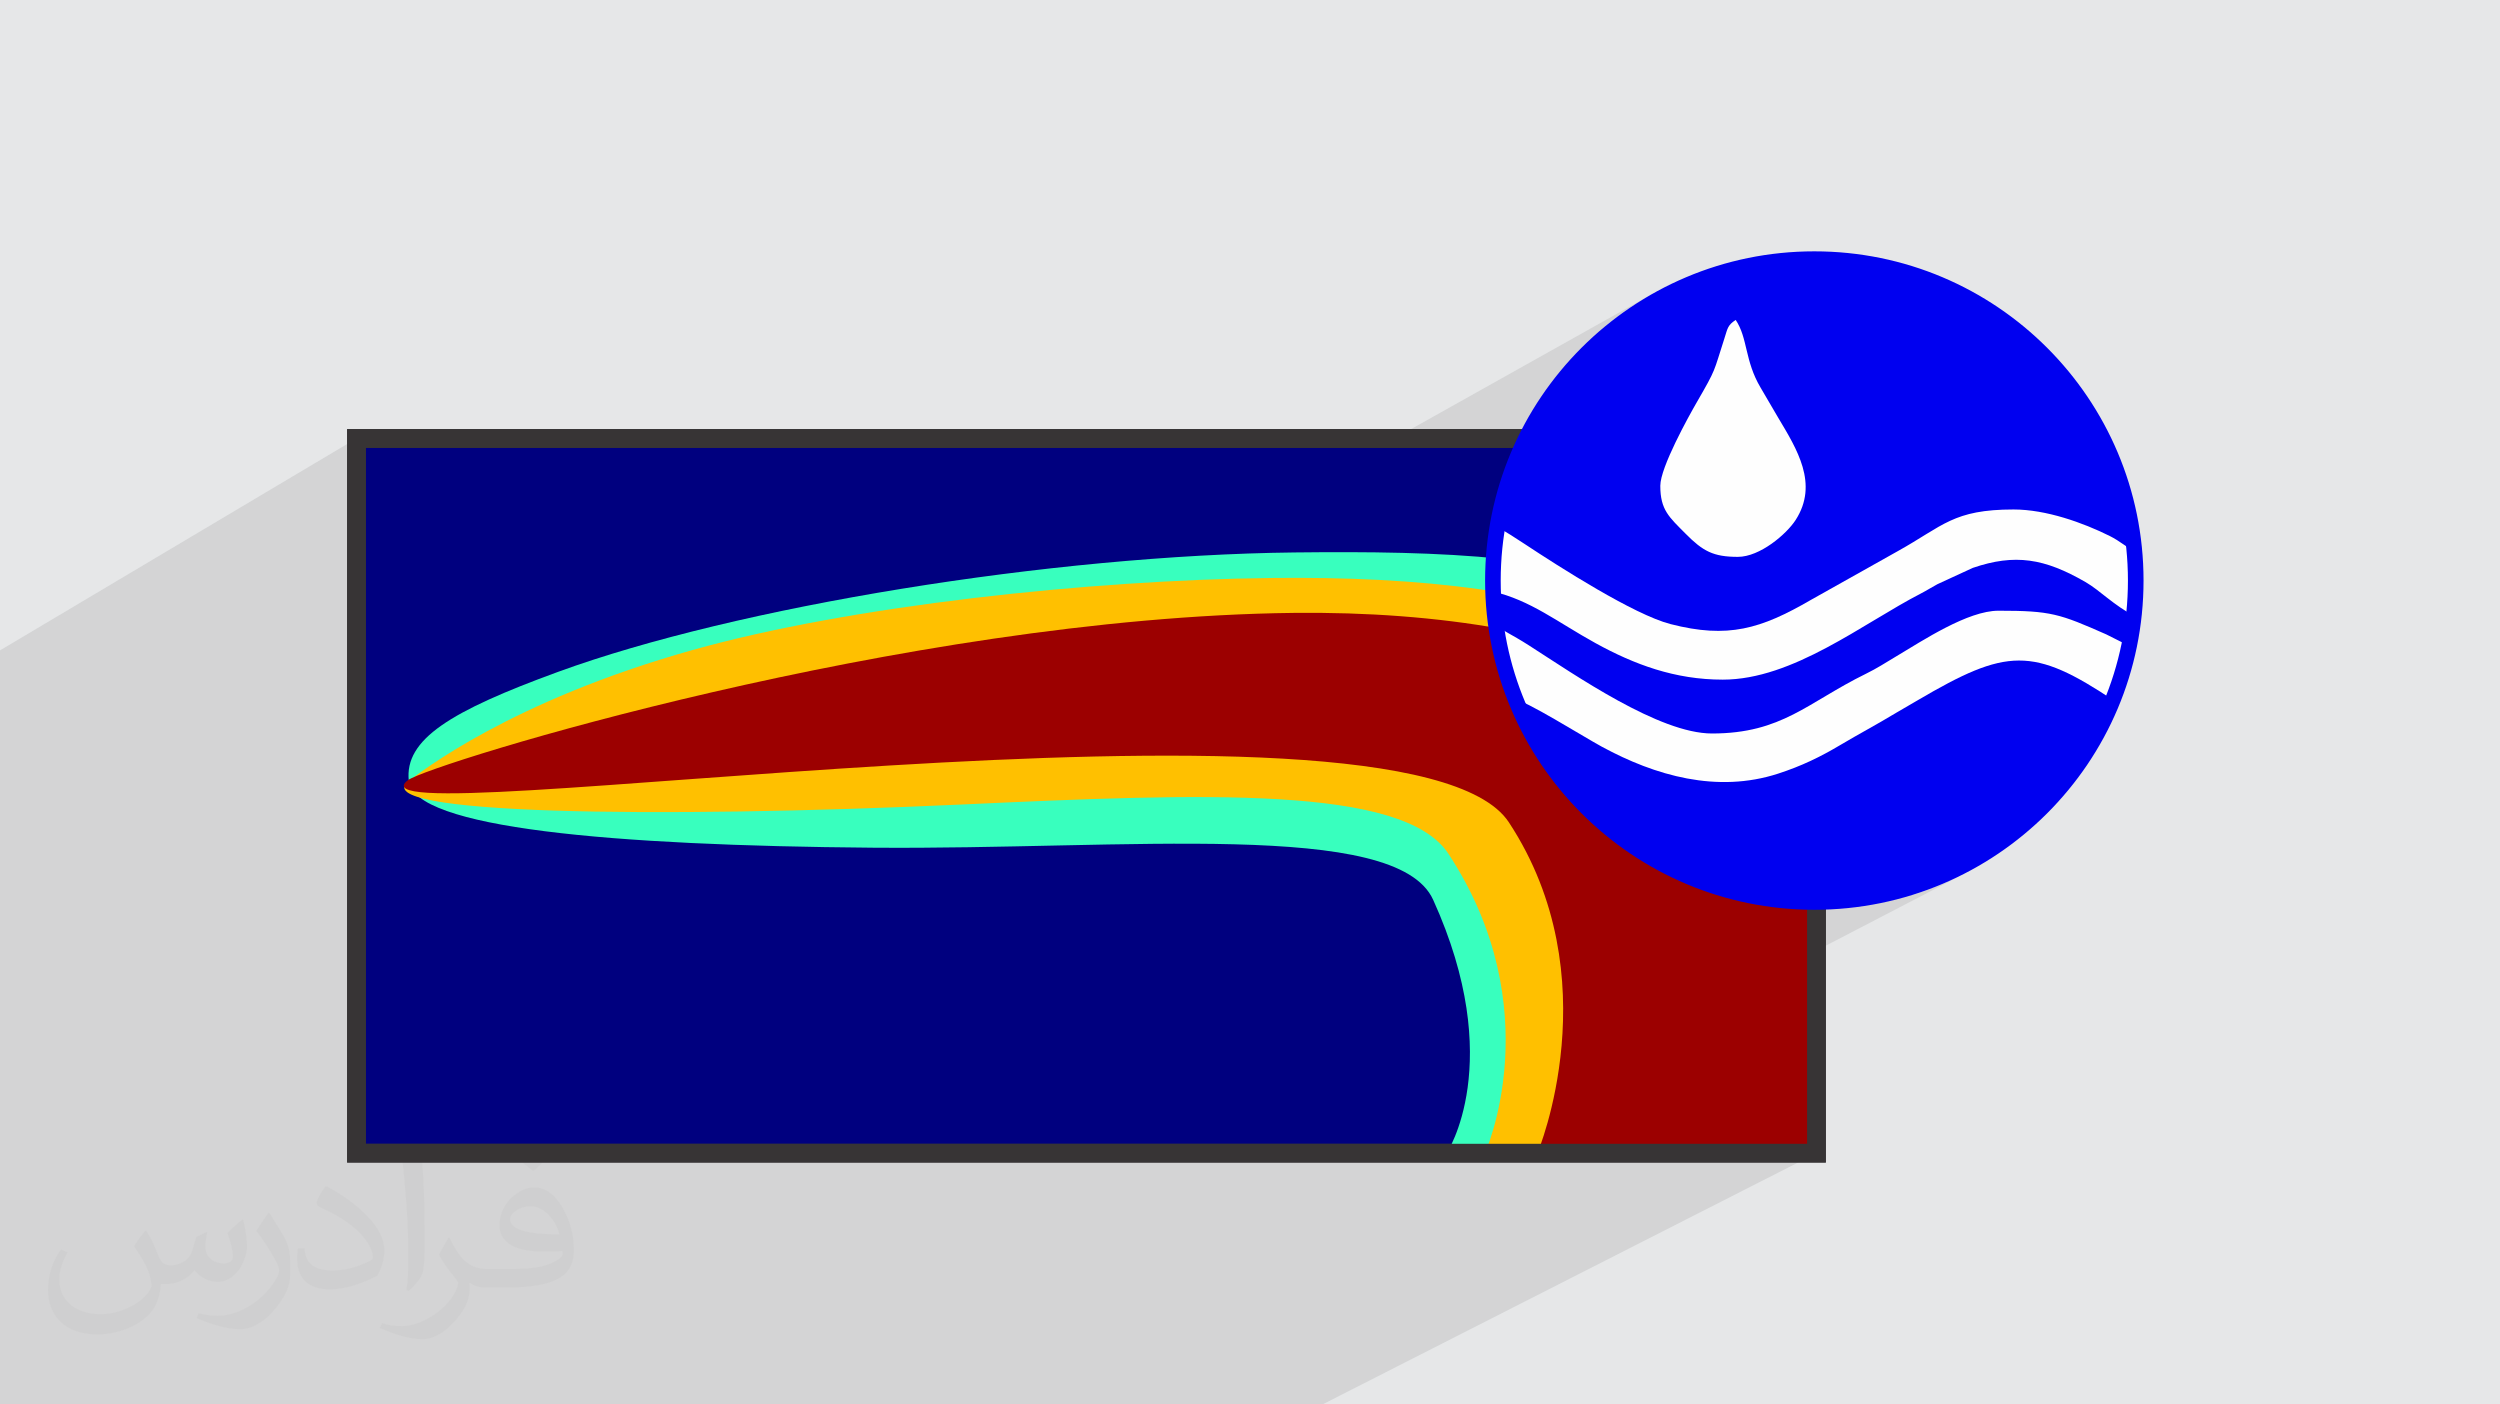 <?xml version="1.0" encoding="UTF-8"?>
<!DOCTYPE svg PUBLIC "-//W3C//DTD SVG 1.1//EN" "http://www.w3.org/Graphics/SVG/1.1/DTD/svg11.dtd">
<!-- Creator: CorelDRAW -->
<svg xmlns="http://www.w3.org/2000/svg" xml:space="preserve" width="94.192mm" height="52.917mm" version="1.1" style="shape-rendering:geometricPrecision; text-rendering:geometricPrecision; image-rendering:optimizeQuality; fill-rule:evenodd; clip-rule:evenodd"
viewBox="0 0 9419.16 5291.66"
 xmlns:xlink="http://www.w3.org/1999/xlink"
 xmlns:xodm="http://www.corel.com/coreldraw/odm/2003">
 <defs>
  <style type="text/css">
   <![CDATA[
    .str0 {stroke:#373435;stroke-width:70.56;stroke-miterlimit:22.926}
    .fil7 {fill:none}
    .fil8 {fill:#FEFEFE}
    .fil3 {fill:#00007F}
    .fil10 {fill:#0000F0}
    .fil5 {fill:#38FFBE}
    .fil4 {fill:#9C0000}
    .fil0 {fill:#E6E7E8}
    .fil6 {fill:#FFC000}
    .fil9 {fill:#0000F0;fill-rule:nonzero}
    .fil2 {fill:#373435;fill-opacity:0.031}
    .fil1 {fill:#373435;fill-opacity:0.102}
   ]]>
  </style>
 </defs>
 <g id="Layer_x0020_1">
  <polygon class="fil0" points="-0,0 9419.16,0 9419.16,5291.66 -0,5291.66 "/>
  <polygon class="fil1" points="966.46,5291.66 801.53,5291.66 727.34,5291.66 707.75,5291.66 669.89,5291.66 493.71,5291.66 343.68,5291.66 226.93,5291.66 195.4,5291.66 39.86,5291.66 1.12,5291.66 -0,5291.66 -0,5267.83 -0,5262.64 -0,5142.54 -0,5086.64 -0,5049.95 -0,4971.1 -0,4885.86 -0,4843.36 -0,4812.16 -0,4750.7 -0,4703.25 -0,4656.55 -0,4644.1 -0,4625.94 -0,4623.52 -0,4617.9 -0,4595.28 -0,3824.35 -0,3819.66 -0,3805.42 -0,3686.06 -0,2450.5 1343.04,1652.01 5253.25,1652.01 6218.33,1111.3 6192.55,1126.53 6167.18,1142.37 6142.23,1158.8 6117.69,1175.81 6093.59,1193.38 6069.94,1211.52 6046.74,1230.2 6039.6,1236.23 6237.16,1125.62 6258.56,1113.74 6280.29,1102.24 6302.34,1091.13 6324.72,1080.41 6347.43,1070.07 6360.06,1064.56 6372.77,1059.21 6385.55,1054.01 6398.39,1048.96 6411.3,1044.07 6424.28,1039.33 6437.31,1034.74 6450.41,1030.31 6463.57,1026.03 6476.78,1021.9 6490.05,1017.93 6503.37,1014.11 6516.74,1010.45 6530.16,1006.93 6543.63,1003.58 6557.14,1000.37 6570.7,997.32 6584.29,994.42 6597.93,991.68 6611.61,989.09 6625.32,986.65 6639.07,984.37 6652.84,982.24 6666.65,980.26 6680.49,978.44 6694.35,976.77 6708.24,975.25 6722.15,973.89 6736.08,972.68 6750.03,971.63 6764,970.73 6777.98,969.98 6900.32,969.98 6916.17,970.83 6932.01,971.88 6947.84,973.13 6963.66,974.57 6979.47,976.21 6995.26,978.04 7011.03,980.07 7026.77,982.3 7042.49,984.72 7058.18,987.34 7073.84,990.16 7089.46,993.17 7105.05,996.38 7120.6,999.78 7136.11,1003.38 7151.57,1007.18 7166.19,1011 7180.47,1014.97 7194.41,1019.08 7208.07,1023.34 7221.45,1027.74 7234.59,1032.27 7247.52,1036.93 7260.27,1041.71 7272.86,1046.61 7285.33,1051.62 7297.69,1056.74 7309.98,1061.96 7322.23,1067.28 7334.47,1072.7 7346.72,1078.2 7359.01,1083.79 7374.35,1091.03 7390.28,1099 7406.69,1107.63 7423.48,1116.85 7440.54,1126.58 7457.77,1136.77 7475.07,1147.34 7492.33,1158.22 7509.44,1169.35 7526.31,1180.66 7542.83,1192.07 7558.9,1203.51 7574.4,1214.93 7589.24,1226.25 7603.32,1237.4 7616.52,1248.31 7723.21,1352.63 7734.01,1365.91 7743.98,1377.7 7753.29,1388.31 7762.08,1398.02 7770.49,1407.14 7778.67,1415.95 7786.77,1424.76 7794.93,1433.86 7803.31,1443.55 7812.05,1454.12 7821.3,1465.87 7831.2,1479.09 7841.9,1494.08 7853.55,1511.14 7866.3,1530.56 7880.29,1552.64 7973,1743.98 7977.92,1757.62 7982.68,1770.39 7987.31,1782.59 7991.84,1794.5 7996.3,1806.45 8000.71,1818.72 8005.11,1831.61 8009.53,1845.42 8012.72,1856.2 8016.01,1868.19 8019.36,1881.24 8022.73,1895.21 8026.08,1909.95 8029.36,1925.33 8032.52,1941.18 8035.54,1957.38 8038.36,1973.77 8040.94,1990.21 8043.24,2006.56 8045.22,2022.67 8046.83,2038.4 8048.04,2053.6 8048.79,2068.13 8049.05,2081.84 8042.15,2085.51 8045.15,2125.03 8046.73,2187.35 8045.15,2249.67 8040.48,2311.17 8039.36,2320 8049.05,2325.31 8048.34,2332.42 8047.44,2339.41 8046.37,2346.33 8045.17,2353.18 8043.87,2359.99 8042.51,2366.78 8041.12,2373.58 8039.73,2380.41 8038.39,2387.3 8037.11,2394.26 8035.93,2401.32 8034.9,2408.51 8034.04,2415.84 8033.38,2423.34 8032.96,2431.03 8032.81,2438.94 8018.67,2446.39 8008.6,2489.99 7992.29,2547.46 7973.25,2603.73 7960.22,2636.75 7967.89,2641.83 7964.53,2654.69 7960.32,2668.09 7955.32,2681.99 7949.55,2696.34 7943.07,2711.1 7935.89,2726.23 7928.08,2741.69 7919.66,2757.43 7910.68,2773.41 7901.17,2789.58 7891.18,2805.91 7880.74,2822.35 7869.89,2838.86 7858.67,2855.39 7847.13,2871.9 7835.3,2888.35 7823.22,2904.7 7810.92,2920.9 7798.46,2936.91 7785.87,2952.68 7773.18,2968.18 7760.44,2983.36 7747.69,2998.18 7734.97,3012.59 7722.31,3026.55 7709.75,3040.03 7697.34,3052.96 7685.11,3065.32 7673.11,3077.06 7661.37,3088.14 7649.93,3098.51 7638.83,3108.13 7620.79,3123.12 7602.29,3137.94 7583.37,3152.58 7564.02,3167.01 7544.27,3181.22 7524.13,3195.17 7503.61,3208.86 7482.74,3222.27 7461.52,3235.36 7439.97,3248.13 7418.11,3260.54 7395.94,3272.59 7205.19,3371.78 7233.56,3362.56 7262.22,3352.47 7290.55,3341.7 7318.55,3330.26 7346.2,3318.16 7373.49,3305.42 7400.42,3292.03 6843.85,3581.26 6843.85,4344.71 4982.22,5291.66 4973.42,5291.66 3552.47,5291.66 3512.91,5291.66 3491.93,5291.66 3443.9,5291.66 3432.17,5291.66 3264.56,5291.66 3157.88,5291.66 2917.68,5291.66 2620.58,5291.66 2437.06,5291.66 2250.23,5291.66 2217.61,5291.66 2215.69,5291.66 2030.82,5291.66 2015.79,5291.66 1880.17,5291.66 1868.03,5291.66 1865.6,5291.66 1859.24,5291.66 1843.56,5291.66 1787.11,5291.66 1753.07,5291.66 1575.97,5291.66 1560.23,5291.66 1550.82,5291.66 1536.64,5291.66 1536.51,5291.66 1536.17,5291.66 1533.68,5291.66 1419.91,5291.66 1406.01,5291.66 1371.21,5291.66 1199.05,5291.66 1197.07,5291.66 1184.64,5291.66 1169.22,5291.66 "/>
  <path class="fil2" d="M550.85 4636.82c17.98,27.25 29.64,53.44 41.02,82.55 8.46,16.94 12.95,48.16 52.65,48.16 11.63,0 28.32,-3.43 43.13,-11.63 16.66,-8.74 29.36,-21.97 35.99,-42.06l15.87 -53.44 38.63 -19.05 2.64 2.64c-5.28,20.12 -6.6,39.42 -6.6,54.51 0,44.7 38.63,61.65 69.32,61.65 17.98,0 34.14,-8.74 34.14,-25.15 0,-21.16 -8.99,-57.15 -20.65,-89.43 17.98,-17.98 35.99,-35.99 56.62,-50.55l3.17 1.6c8.99,38.1 14.02,75.67 14.02,100.81 0,24.61 -10.85,51.87 -19.84,69.6 -18.52,34.92 -51.33,62.71 -91.01,62.71 -30.15,0 -63.75,-15.09 -86.79,-43.13l-1.32 0c-21.69,27 -55.3,51.33 -109.02,51.33l-16.66 0c-2.64,35.46 -10.31,60.58 -21.97,83.08 -32,62.43 -127,106.63 -216.43,106.63 -124.36,0 -186.79,-71.7 -186.79,-167.21 0,-59 19.3,-113.77 48.95,-152.65l24.33 10.06c-18.52,35.46 -30.96,68.78 -30.96,101.6 0,89.43 72.77,132.03 156.64,132.03 77.8,0 174.09,-49.48 191.57,-106.88 -6.6,-62.71 -30.15,-92.07 -66.14,-149.22 10.85,-19.05 24.87,-38.1 42.34,-58.47l3.17 0 0 0 0 0 -0.02 -0.09zm1434.31 -336.55c26.19,16.41 51.87,35.71 76.99,57.94 -14.02,19.84 -31.5,37.85 -53.19,53.72 -25.15,-20.37 -50.27,-37.85 -75.95,-56.36 17.45,-19.58 34.67,-38.35 52.12,-55.3l0 0 0 0 0 0 0 0 0 0 0.03 0zm13.49 244.48c-42.34,0 -76.99,27.79 -76.99,48.41 0,44.2 84.66,57.94 186,57.4 -12.7,-51.87 -57.15,-105.84 -109.02,-105.84l0.01 0.03zm-95 236.55c55.04,0 103.2,-1.6 139.95,-10.85 41.02,-10.31 75.67,-30.96 75.67,-45.24 0,-3.71 0,-8.2 -1.32,-11.91 -23.01,2.11 -49.48,2.11 -72.49,2.11 -74.6,0 -131.75,-16.94 -154.25,-58.75 -5.56,-11.63 -9.52,-24.61 -9.52,-39.42 0,-40.49 17.45,-79.91 48.16,-107.16 25.65,-22.48 53.97,-36.5 82.8,-36.5 52.12,0 93.65,41.81 122.76,107.7 15.87,35.99 26.72,77.52 26.72,129.92 0,34.92 -9.52,64.29 -31.22,85.98 -40.49,39.17 -115.09,53.97 -229.39,53.97l-51.87 0 0 0 -13.49 0c-28.32,0 -48.69,-5.03 -64.82,-17.45l-2.64 0c0.79,6.6 1.32,12.95 1.32,19.05 0,25.65 -8.46,58.47 -25.65,84.66 -50.8,75.41 -105.84,108.2 -153.47,108.2 -48.16,0 -107.16,-18.52 -160.35,-42.6l9.52 -18.52c17.2,7.14 41.02,11.91 73.81,11.91 85.98,0 198.96,-82.55 212.98,-163.25 -3.17,-6.6 -8.99,-15.34 -17.2,-24.61 -25.15,-29.9 -41.02,-54.76 -55.83,-80.95 12.7,-25.15 24.33,-45.24 35.18,-63.5l4.5 -0.53c36.78,74.88 70.1,117.73 144.45,117.73l11.63 0 0 0 53.97 0 0 0 0 0 0 0 0 0 0 0 0.09 0.01zm-372.54 79.12c6.35,-34.39 6.88,-73.02 6.88,-109.02l0 -53.44c0,-99.75 -12.7,-244.73 -23.01,-339.19 17.98,-19.3 43.13,-42.06 62.97,-57.4l5.82 1.6c13.49,118.8 16.66,256.39 16.66,383.64 0,33.35 -1.32,65.89 -4.5,89.69 -1.85,30.15 -19.3,52.91 -56.62,87.83l-8.2 -3.71zm-383.38 -157.43c1.85,46.84 24.87,83.62 105.31,83.62 50.01,0 92.33,-12.95 139.17,-35.18 8.46,-3.71 12.95,-8.74 12.95,-12.95 0,-29.36 -22.48,-68.25 -60.32,-103.71 -36.78,-33.35 -85.47,-62.71 -130.96,-82.3 -15.62,-6.6 -20.65,-13.49 -20.65,-20.12 0,-13.49 17.98,-41.81 32.82,-62.18l5.03 -0.53c52.12,27.25 110.34,67.74 153.47,112.7 39.17,41.53 63.5,83.62 63.5,129.39 0,33.86 -10.31,65.61 -27,95.25 -57.15,28.83 -118.01,50.8 -178.33,50.8 -73.28,0 -123.29,-34.39 -123.29,-115.09 0,-8.74 0,-22.22 3.17,-39.7l25.15 0 0 0 0 0 0 0 0 0 0 0 -0.02 0zm-132.57 -133.1l45.52 73.56c16.66,27.25 32.28,56.9 32.28,103.71l0 59.79c0,48.41 -30.96,100.28 -80.95,151.61 -39.17,34.67 -73.81,49.48 -105.84,49.48 -47.62,0 -102.13,-14.81 -165.1,-41.81l7.14 -18.52c19.84,5.28 42.85,9.78 71.17,9.78 90.5,-0.53 183.08,-66.67 225.42,-147.37 5.03,-9.27 6.88,-17.98 6.88,-24.08 0,-9.27 -5.03,-19.58 -8.99,-28.83 -23.01,-43.38 -48.69,-83.08 -76.99,-119.86 14.81,-23.29 29.64,-45.77 45.77,-68l3.71 0.53 0 0 0 0 0 0 0 0 0 0 -0.02 0.01z"/>
  <g id="_2313367566048">
   <g>
    <rect class="fil3 str0" x="1343.04" y="1652" width="5500.81" height="2692.7"/>
    <path class="fil4" d="M6843.85 3394.01c54.35,-737.45 -858.92,-1094.45 -1967.14,-1081.77 -1469.03,16.83 -3255.33,569.32 -3336.5,630.2 -301.04,225.77 3763.11,-426.48 4147.78,158.89 384.68,585.37 108.71,1243.38 108.71,1243.38l1047.15 0 0 -950.7z"/>
    <path class="fil5" d="M6843.85 3394.01c63.97,-1247.14 -858.93,-1325.25 -1967.14,-1312.57 -917.08,10.49 -2102.08,204.33 -2774.41,450.01 -404.64,147.86 -579.22,253.76 -562.09,410.99 19.41,178.02 766.24,243.27 1747.06,251.4 957.54,7.94 1974.45,-107.42 2112.21,196 278.88,614.21 51.01,954.87 51.01,954.87l1393.36 0 0 -950.7z"/>
    <path class="fil6" d="M6843.85 3394.01c0,-1006.72 -945.49,-1229.09 -2053.69,-1216.41 -685.14,7.84 -1583.96,103.8 -2181.85,271.72 -684.08,192.12 -1024.8,460.64 -1068.1,493.12 -168.14,126.1 929.56,141.75 2083.33,88.68 911.75,-41.93 1663.86,-72.77 1833.65,185.61 384.66,585.35 137.56,1127.98 137.56,1127.98l1249.1 0 0 -950.7z"/>
    <path class="fil4" d="M6840.8 3390.96c54.35,-737.45 -858.92,-1094.46 -1967.14,-1081.77 -1469.03,16.82 -3255.33,569.32 -3336.5,630.19 -301.04,225.78 3763.11,-426.47 4147.78,158.9 384.67,585.36 108.71,1243.38 108.71,1243.38l1047.15 0 0 -950.7z"/>
    <rect class="fil7 str0" x="1343.04" y="1652" width="5500.81" height="2692.7"/>
   </g>
   <g>
    <circle class="fil8" cx="6835.74" cy="2187.35" r="1211"/>
    <path class="fil9" d="M6835.74 946.95c342.51,0 652.62,138.85 877.08,363.31 224.46,224.46 363.31,534.57 363.31,877.09 0,342.51 -138.85,652.62 -363.31,877.08 -224.46,224.46 -534.57,363.31 -877.08,363.31 -342.52,0 -652.62,-138.85 -877.09,-363.31 -224.46,-224.46 -363.3,-534.57 -363.3,-877.08 0,-342.52 138.84,-652.63 363.3,-877.09 224.47,-224.46 534.57,-363.31 877.09,-363.31zm835.52 404.87c-213.82,-213.82 -509.22,-346.07 -835.52,-346.07 -326.3,0 -621.71,132.25 -835.53,346.07 -213.81,213.82 -346.07,509.23 -346.07,835.53 0,326.29 132.26,621.7 346.07,835.52 213.82,213.82 509.23,346.08 835.53,346.08 326.3,0 621.7,-132.26 835.52,-346.08 213.82,-213.82 346.08,-509.23 346.08,-835.52 0,-326.3 -132.26,-621.71 -346.08,-835.53z"/>
    <g>
     <path class="fil10" d="M6547.62 2098.07c-92.53,0 -131.6,-21.26 -196.84,-87.21 -61.68,-62.34 -95.32,-89.04 -95.32,-180.61 0,-69.47 106.86,-261.71 138.33,-316.15 73.65,-127.4 61.54,-110.25 102.86,-238 12.91,-39.91 11.9,-50.03 42.86,-70.76 46.12,68.87 33.45,153.54 93.83,255.14 24.44,41.11 41.81,72.21 65.92,112.63 70.85,118.78 153.72,249.74 66.28,385.79 -34.33,53.42 -134.57,139.17 -217.92,139.17zm230.36 -1128.09l122.34 0c84.54,4.03 168.91,16.42 251.25,37.2 78.99,19.94 141.73,46.6 207.44,76.61 80.08,36.57 189.6,107.08 257.51,164.52l106.69 104.32c60.02,75.3 78.88,74.65 157.08,200.01l92.71 191.34c13.36,37.81 24.71,63.11 36.53,101.44 16.66,54.02 39.52,165.73 39.52,236.42 -35.04,-18.53 -61.43,-43.07 -100.02,-62.3 -100.65,-50.17 -239.9,-100.02 -362.59,-100.02 -227.47,0 -265.11,61.78 -435.74,156.71l-327.5 183.8c-189.38,110.04 -313.14,146.79 -528.92,91.39 -137.78,-35.37 -418.5,-215.02 -550.12,-302.04 -31.66,-20.93 -72,-47.2 -105.5,-64.93 10.67,-128.25 87.23,-311.1 141.36,-402.39 135.57,-228.66 323.43,-403.84 567.41,-511.99 134.38,-59.56 281.33,-92.94 430.55,-100.09z"/>
     <path class="fil10" d="M5703.58 2633.72c64.38,134.16 55.33,146.67 163.43,291.05 71.27,95.17 194.02,216.9 296.52,279.7 262.44,160.78 395.48,200.24 749.31,200.24 266.7,0 535.98,-135.88 725.99,-296.58 116.42,-98.47 297.81,-332.17 329.06,-466.3 -308.86,-206.82 -407.41,-200.39 -742.28,-3.74l-82.05 47.8c-72.68,43.99 -137.7,78.2 -211.04,121.71 -74.61,44.27 -144.44,78.39 -233.55,107.31 -229.53,74.5 -462.81,7.64 -663.75,-101.54 -72.62,-39.46 -289.67,-176.16 -331.64,-179.65z"/>
     <path class="fil10" d="M6490.81 2560.67c-180,0 -332.84,-56.86 -479.29,-137.5 -144.98,-79.83 -243.84,-161.4 -389.09,-195.24 0,154.93 2.74,116.89 137.52,203.33 176.09,112.93 490.98,332.31 690.29,332.31 263.83,0 359.65,-116.82 578.94,-224.52 43.53,-21.38 72.92,-40.9 113.46,-65.09 103.65,-61.83 271.3,-172.99 387,-172.99 197.79,0 229.72,11.36 405.93,89.13l97.24 48.84c0,-42.79 13.05,-75.4 16.24,-113.63 -90.13,-47.69 -134.6,-99.37 -192.06,-132.57 -154.02,-88.98 -265.3,-107.37 -423.9,-53.25l-133.34 61.44c-23.75,12.69 -38.45,22.76 -62.33,35.07 -218.81,112.81 -481.97,324.67 -746.61,324.67z"/>
    </g>
   </g>
  </g>
 </g>
</svg>
